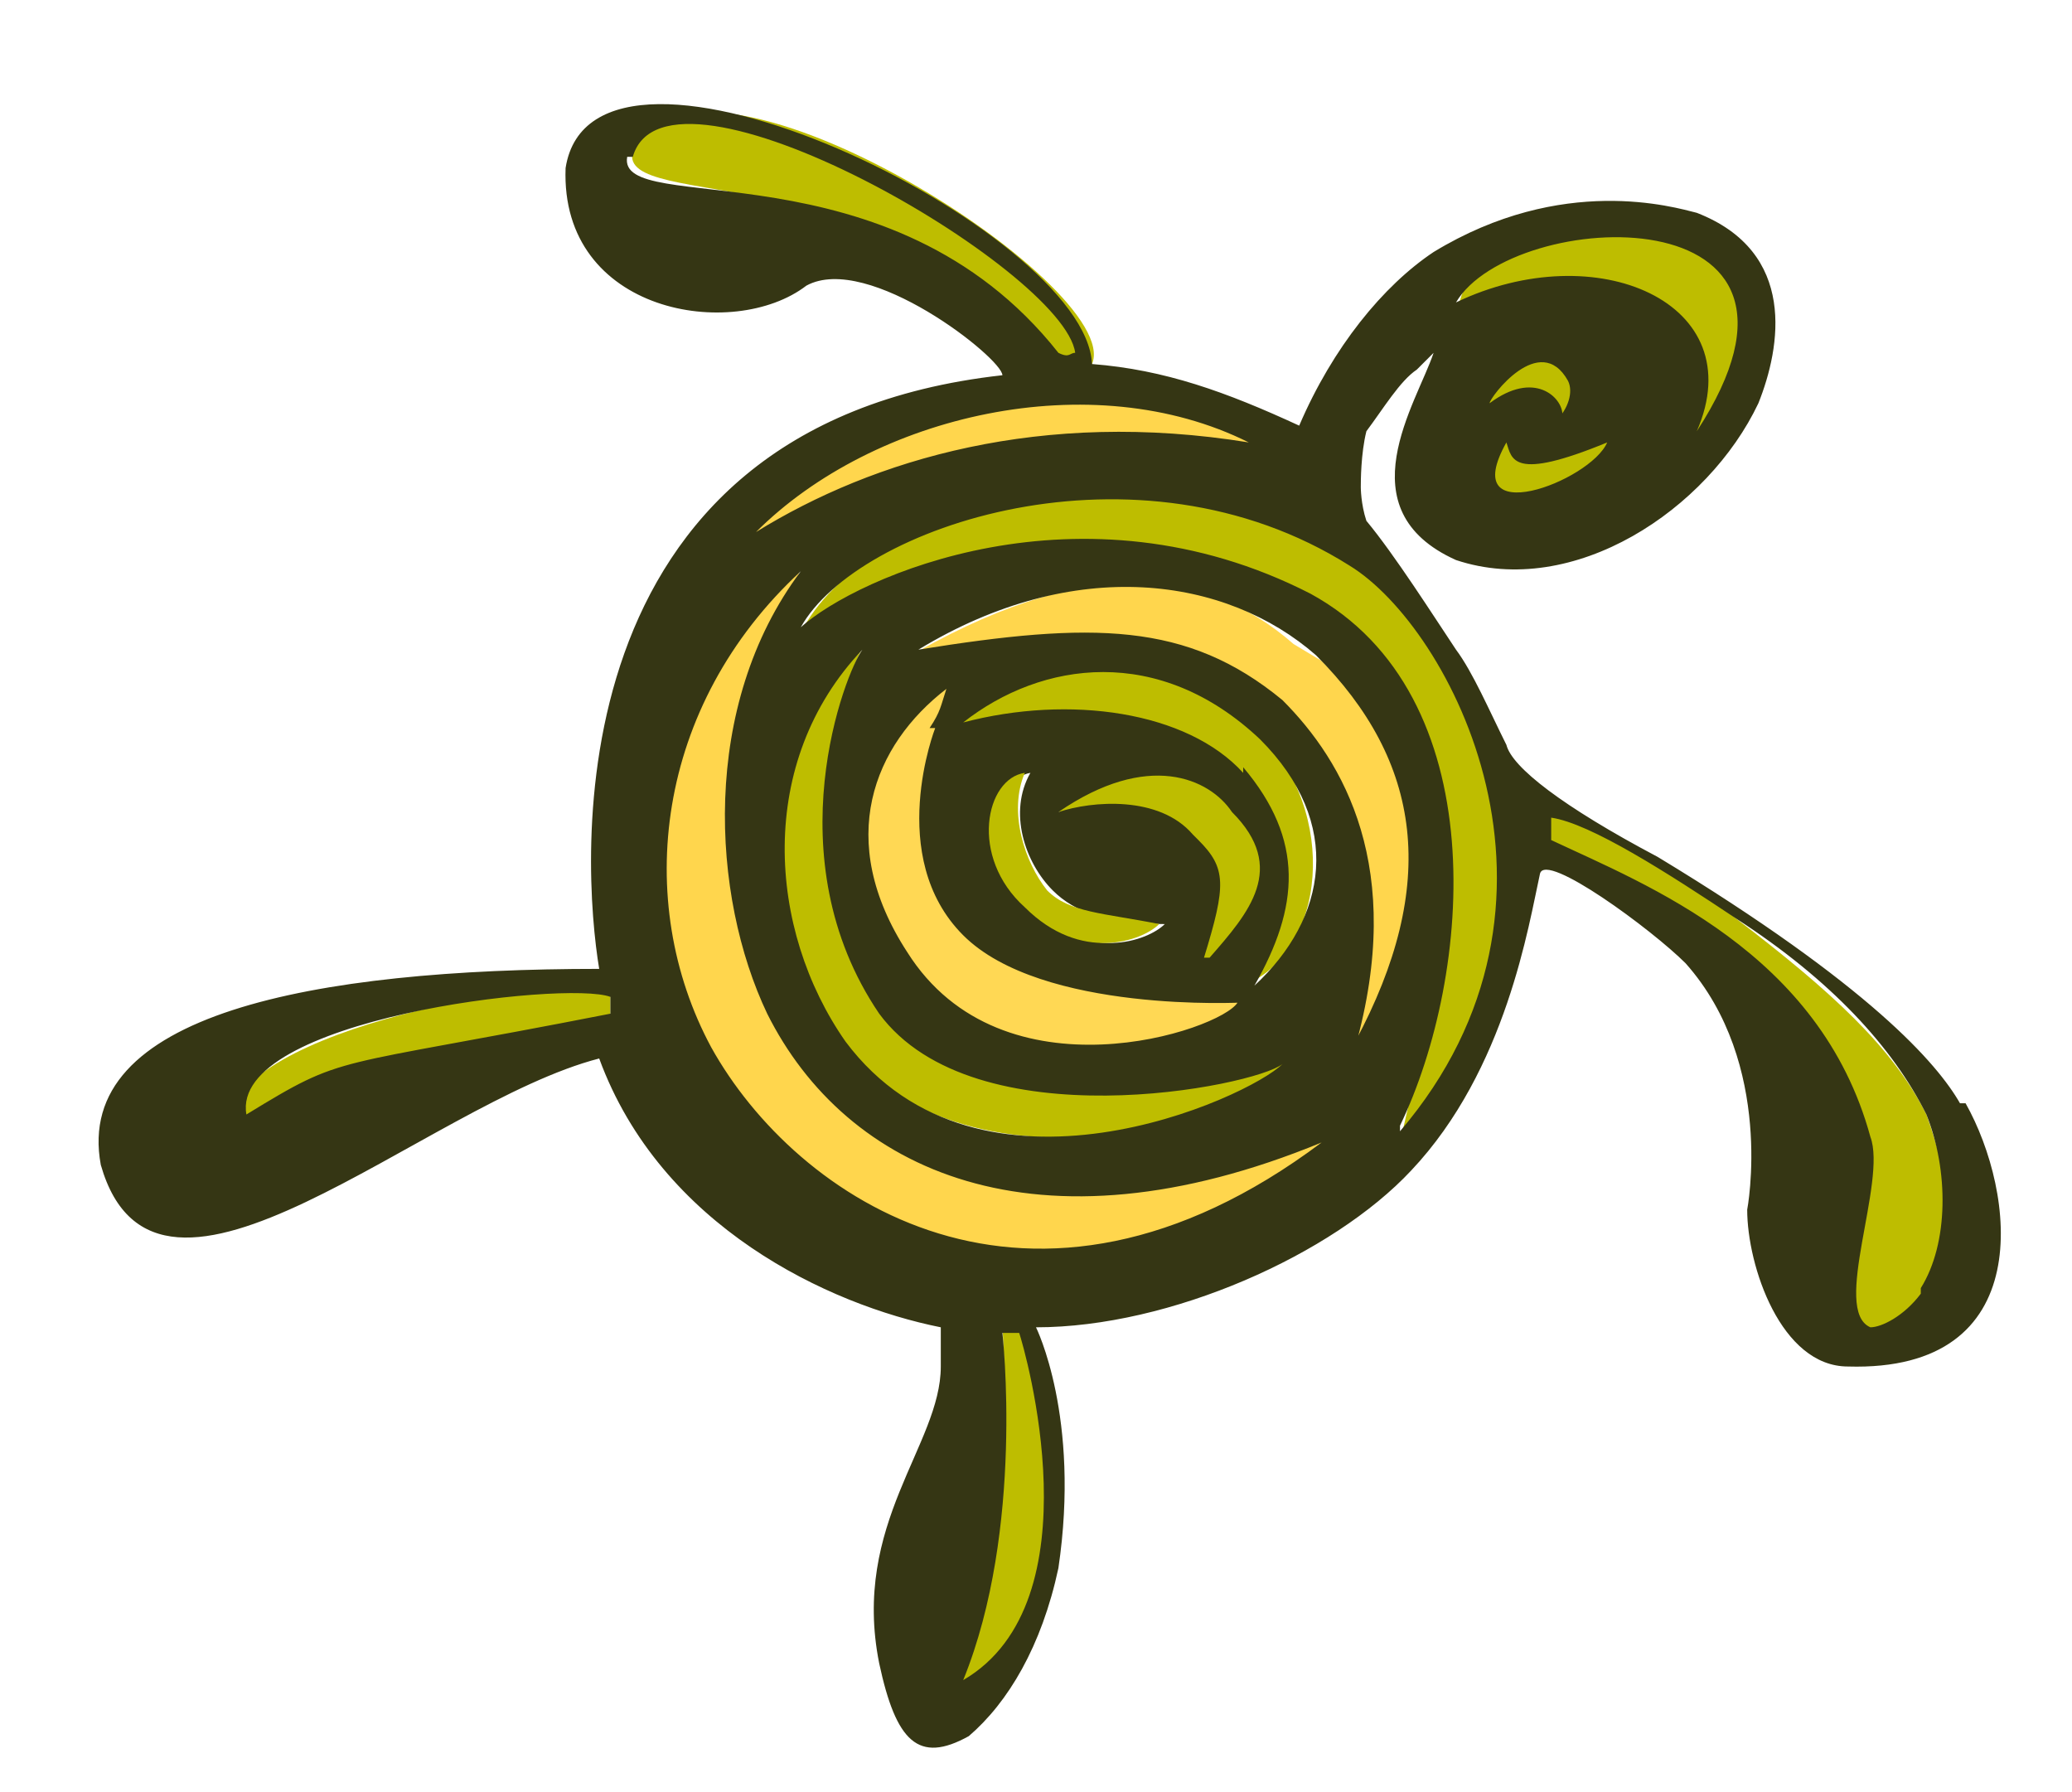 <?xml version="1.0" encoding="UTF-8"?>
<svg id="Layer_1" xmlns="http://www.w3.org/2000/svg" version="1.1" viewBox="0 0 37 32">
  <!-- Generator: Adobe Illustrator 29.8.2, SVG Export Plug-In . SVG Version: 2.1.1 Build 3)  -->
  <defs>
    <style>
      .st0 {
        fill: #ffd64d;
      }

      .st1 {
        fill: #353614;
      }

      .st2 {
        fill: #bebd00;
      }

      .st3 {
        fill: #ffd854;
      }

      .st4 {
        fill: #1a1a1a;
      }
    </style>
  </defs>
  <path class="st2" d="M10.9,17.7s0,.4,0,.5c-5.1,1-5,.8-6.8,2-.3-1.7,5.4-2.8,6.9-2.5Z"/>
  <path class="st2" d="M17.1,30.1c1.1-2.6.8-6.4.8-6.4h.4c.2.5,1.3,4.9-.9,6.3h-.2Z"/>
  <path class="st3" d="M17.3,16.4c1.6,1.8,4.8,1.4,5,1.4.1.8-4.6,2-6.3-.7-1.3-2-.3-3.9,1.1-5.1,0,.1,0,.7-.2.8-.4,1.1-.5,2.4.4,3.4h0Z"/>
  <path class="st0" d="M13.9,18c1.4,2.8,4.8,3.8,9.9,2.3-5.4,4.4-9.8,1.3-11.4-1.4-1.4-2.6-1-6.8,2-9-1.2,2.7-.5,8.1-.5,8.1Z"/>
  <path class="st2" d="M18.8,6.5c-2.8-3.8-7.8-2.7-7.5-3.8,1.1-2.5,8.8,2.4,8.2,3.8,0,0-.6.1-.7,0Z"/>
  <path class="st2" d="M26.1,6.2c-1-3.4,8.6-3.1,4.2,1.8-3.5,1.8-4.2,2.1-4.2-1.8Z"/>
  <path class="st2" d="M27.5,15.1v-.7c.7,0,2.4,1.1,3.5,2,1.7,1.3,2.8,2.3,3.4,3.5.4,1.1.6,2.4.2,3.1-.1.5-1.2.8-1.3.8-.7-.4,0-2.5-.3-3.4-.9-3.3-3.8-4.7-5.6-5.4Z"/>
  <path class="st2" d="M24.3,9.9c1.8,1.1,4.5,5.9.7,10.5.7-3,1.7-7.7-1.6-9.6-4.1-2.3-7.9-.3-9.1.5,1.1-2.2,6.1-3.8,10-1.4Z"/>
  <path class="st0" d="M23.6,11.8c2.1,2,2,4.7.2,7.7,1.1-3.5,0-5.9-1.1-6.9-1.6-1.4-3.4-1.1-6.6-.8,3.2-1.9,5.4-1.7,7-.3l.5.3Z"/>
  <path class="st2" d="M21.7,13.6c-1-1.1-2.9-.9-4.8-.5,1.5-1.5,3.8-1.6,5.6,0,1.4,1.4,1.2,3.9-.3,4.5.9-1.4,1-2.4-.2-3.7l-.4-.4Z"/>
  <path class="st0" d="M22.7,8c-3.7-.4-7.3.6-9.4,1.7,1.6-2.2,5.7-3.7,9.4-1.7Z"/>
  <path class="st2" d="M21.1,14.9c-.6-.7-1.7-.4-2.3-.4,1.7-1.2,2.9-.8,3.3-.3.9,1,.5,2.2-.8,3.2.3-1.4.4-1.7,0-2.3l-.3-.2Z"/>
  <path class="st2" d="M15.8,17.9c1.7,2.3,6.8,1.2,7.4.8,0,1.1-5.9,3.1-8.3-.2-1.4-2.1-1.2-5.3.6-7.1-.3.4-1.7,3.7.3,6.5Z"/>
  <path class="st1" d="M35,19.7c-.4-.7-1.6-2.1-5.4-4.4-1.7-.9-2.6-1.6-2.7-2-.3-.6-.6-1.3-.9-1.7-.4-.6-1.1-1.7-1.6-2.3-.1-.3-.1-.6-.1-.6,0-.1,0-.6.1-1,.3-.4.6-.9.9-1.1l.3-.3c-.3.9-1.6,2.8.4,3.7,2.1.7,4.5-.9,5.4-2.8.4-1,.7-2.7-1.1-3.4-.4-.1-2.4-.7-4.7.7-.9.6-1.8,1.7-2.4,3.1-1.3-.6-2.4-1-3.7-1.1-.1-2.4-8.9-6.7-9.4-3.5-.1,2.6,3,3.1,4.3,2.1,1.1-.6,3.5,1.3,3.5,1.6-8.1.9-7.5,8.8-7.2,10.6-5.1,0-9.4.8-8.9,3.5h0c1,3.5,5.8-1.1,8.9-1.9,1.1,3,4.1,4.4,6.1,4.8v.7c0,1.4-1.6,2.8-1.1,5.3.3,1.4.7,1.8,1.6,1.3.7-.6,1.3-1.6,1.6-3,.4-2.7-.4-4.3-.4-4.3,2.4,0,5.3-1.3,6.7-2.8,1.7-1.8,2.1-4.4,2.3-5.3.1-.4,2,1,2.6,1.6,1.6,1.8,1.1,4.4,1.1,4.4,0,1,.6,2.8,1.8,2.8,3.4.1,3-3.1,2.1-4.7ZM27.9,7.4c0-.3-.5-.8-1.3-.2,0-.1.9-1.3,1.4-.4.1.2,0,.5-.2.7ZM26.9,7.9c.1.3.1.7,1.8,0-.3.7-2.7,1.6-1.8,0ZM30.3,7.7c1-2.3-1.8-3.5-4.3-2.3,1-1.7,7.1-2,4.3,2.3ZM11.3,2.8c.6-2.1,7.7,2,7.9,3.5h0c-.1,0-.1.1-.3,0-3-3.8-7.9-2.4-7.7-3.5ZM22.3,7.9c-3.7-.6-6.7.3-8.8,1.6,2.1-2.1,6-3,8.8-1.6ZM10.9,18.1c-5.1,1-4.7.7-6.5,1.8-.3-1.7,5.7-2.4,6.5-2.1v.3ZM17.2,30c1.1-2.7.7-6.2.7-6.2h.3c.1.3,1.4,4.8-1,6.2ZM12.7,18.7c-1.4-2.6-1-6.1,1.6-8.5-1.8,2.4-1.6,5.8-.6,7.9,1.4,2.8,4.8,4.4,9.9,2.3-5.2,3.9-9.4,1-10.9-1.7ZM15.7,18.1c1.7,2.3,6.7,1.3,7.2.9-.6.6-5.4,2.8-7.8-.4-1.4-2-1.6-5,.3-7-.3.4-1.6,3.7.3,6.5ZM21.3,14.9c-.6-.7-1.8-.6-2.4-.4,1.6-1.1,2.7-.6,3.1,0,1,1,.3,1.8-.4,2.6h-.1c.4-1.3.4-1.6-.1-2.1ZM18.8,15.9c.4.4,1,.6,2,.6-.3.3-1.4.7-2.4-.3s-.6-2.3,0-2.4c-.4.7-.1,1.6.4,2.1ZM22.2,13.8c-1-1.1-3.1-1.4-5-.9h0c1.4-1.1,3.5-1.4,5.3.3,1.5,1.5,1.2,3.2-.1,4.4.8-1.4.9-2.6-.2-3.9ZM16.7,13s-.9,2.3.5,3.7,5,1.2,5,1.2h-.1c-.3.5-4.2,1.8-5.9-.9-1.3-2-.6-3.7.7-4.7-.1.3-.1.4-.3.7ZM24.2,18.7c.9-3.2-.2-5.1-1.3-6.2-1.7-1.4-3.4-1.4-6.5-.9,2.8-1.7,5.5-1.3,7.1.1,1.9,1.9,2.2,4.1.7,6.9ZM25,20.1c1.3-2.7,1.7-7.7-1.6-9.5-4.1-2.1-8.1-.3-9.1.6,1-1.8,6-3.5,9.8-1.1,1.8,1.1,4.4,6,.9,10.1ZM34.3,23.1c-.3.4-.7.6-.9.6-.7-.3.3-2.6,0-3.4-.9-3.3-4-4.5-5.7-5.3v-.4c.7.1,2.1,1,3.3,1.8,1.7,1.1,2.8,2.3,3.4,3.5.4,1,.4,2.3-.1,3.1Z"/>
  <path class="st2" d="M18.3,13.8c-.3.7,0,1.6.4,2.1.4.4,1,.4,2,.6-.3.3-1.4.7-2.4-.3-1-.9-.7-2.3,0-2.4Z"/>
  <path class="st4" d="M-4.5,23.8"/>
</svg>